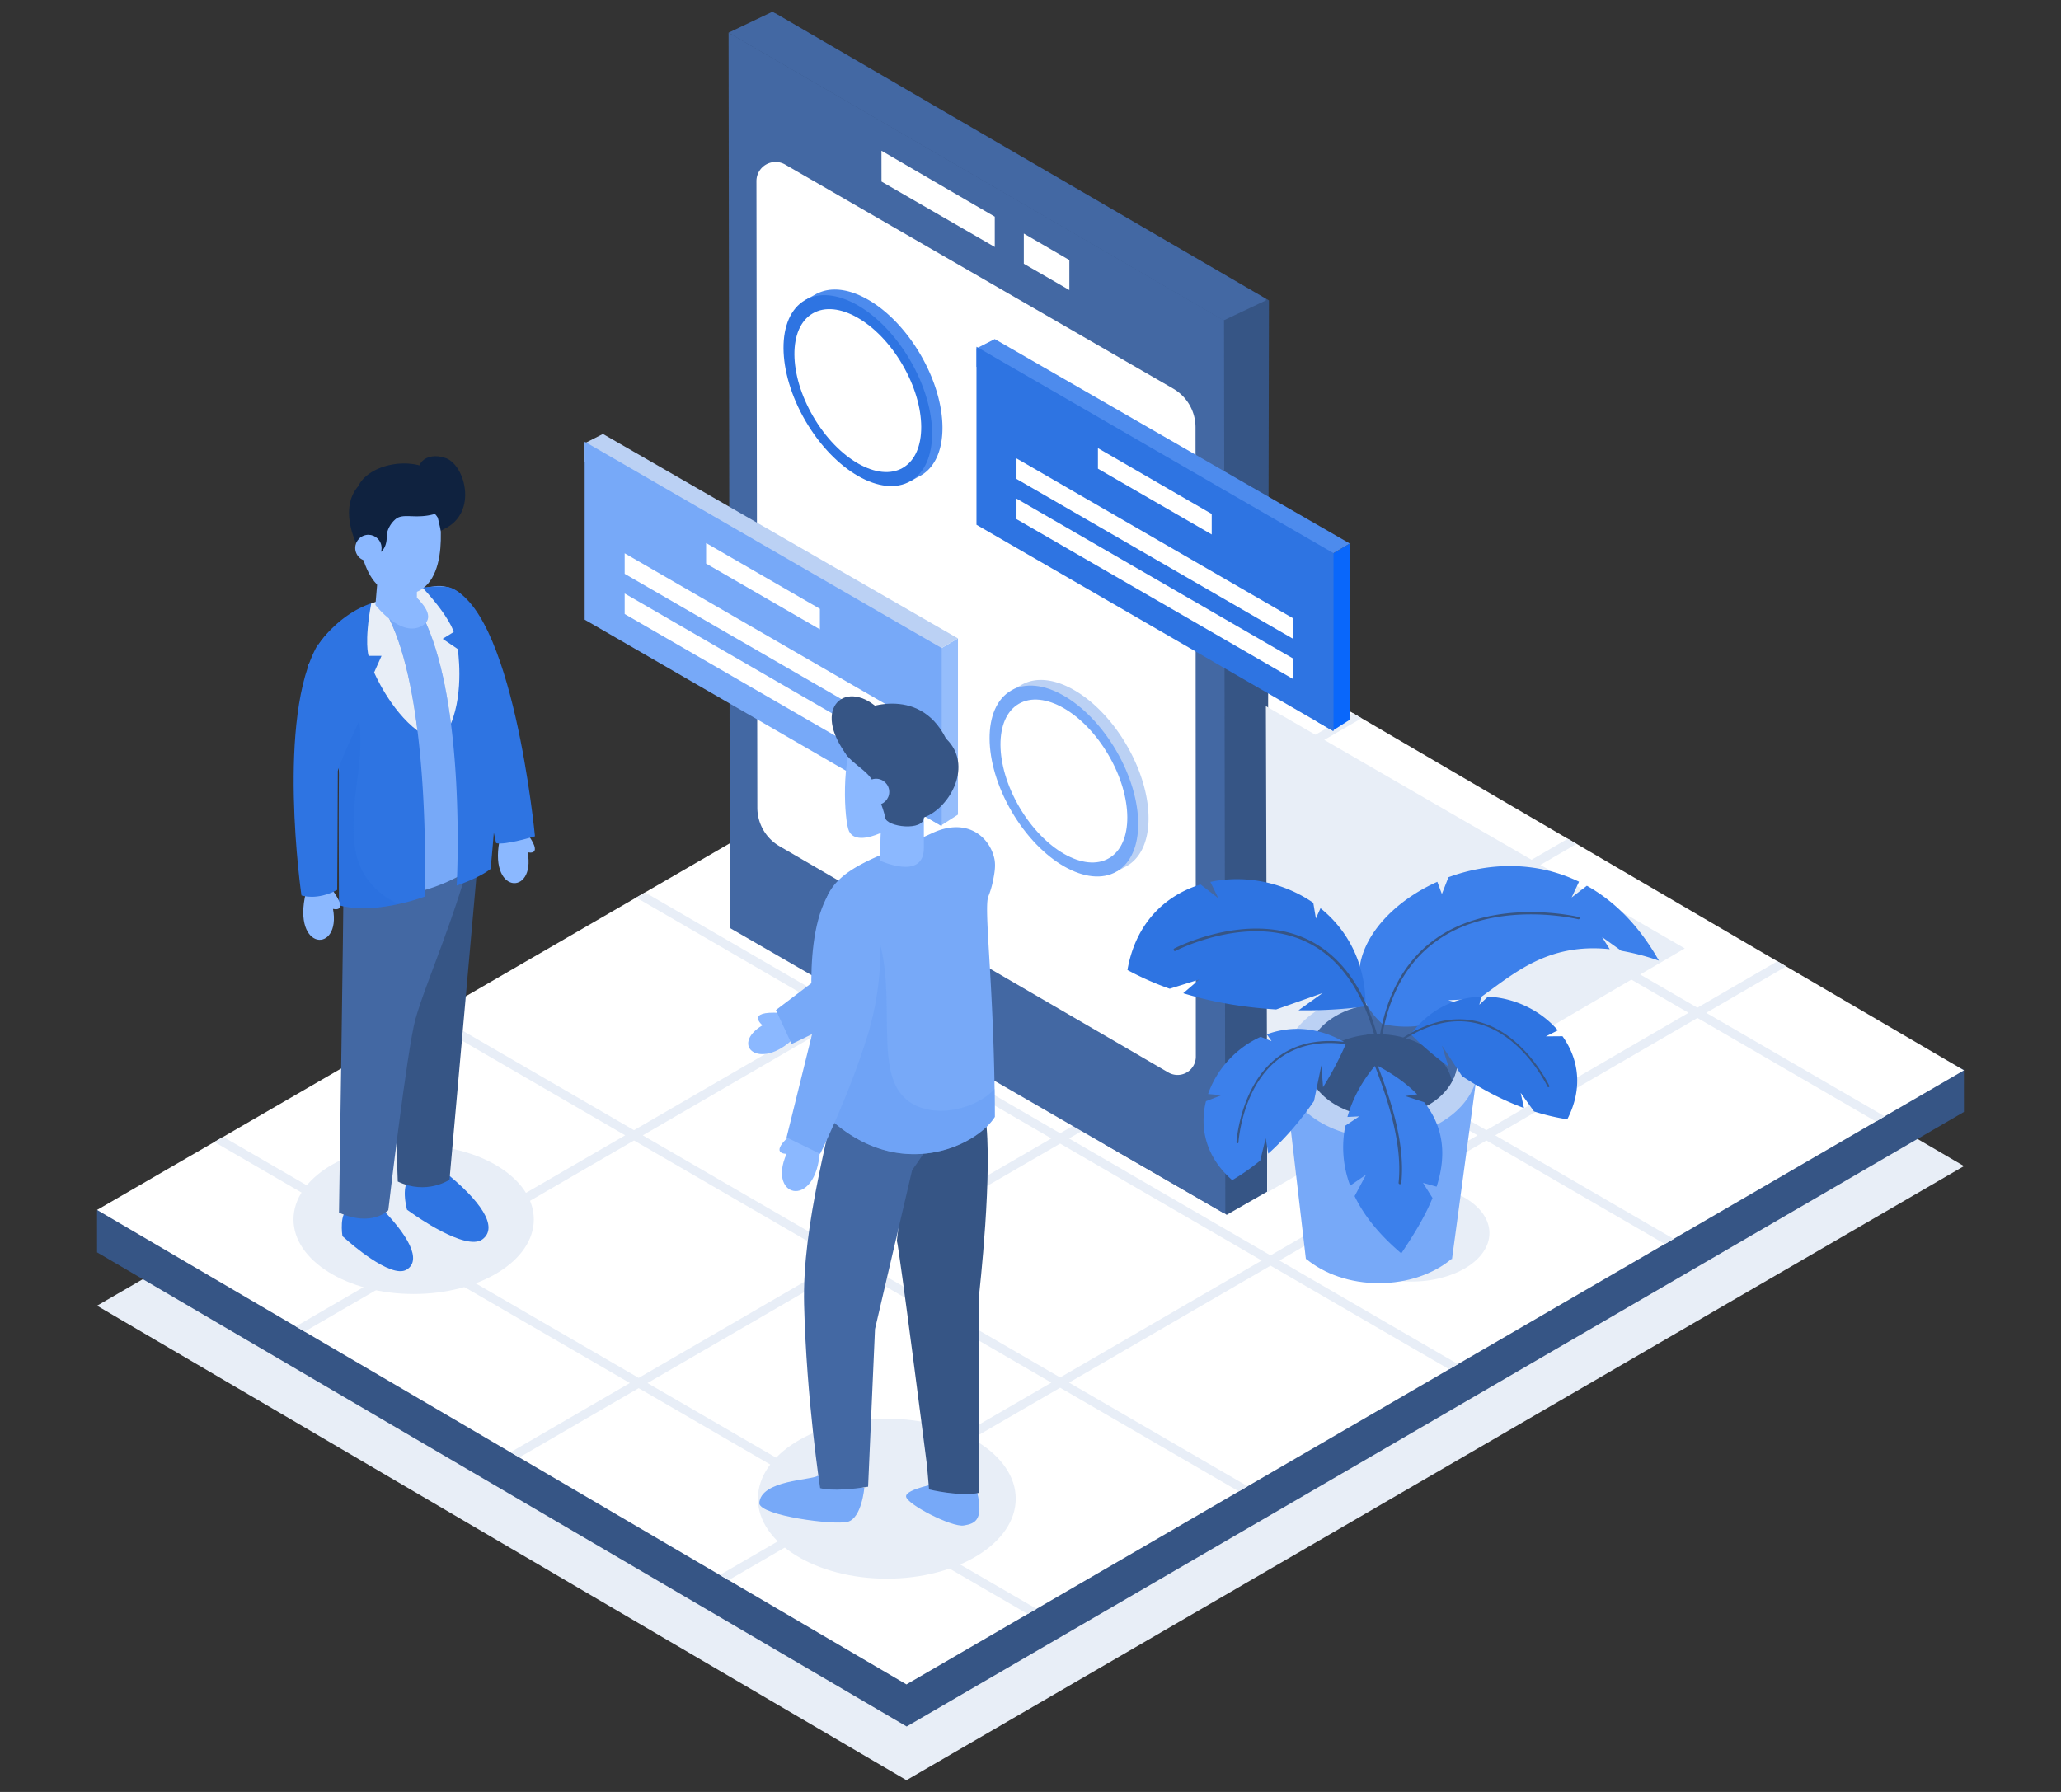 <svg xmlns="http://www.w3.org/2000/svg" viewBox="0 0 2300 2000" id="Onlinebusinesspartnership"><rect x="0" y="0" width="2300" height="2000" fill="#333333" stroke="none"/><g style="isolation:isolate" fill="#000000" class="color000000 svgShape"><g fill="#000000" class="color000000 svgShape"><polygon fill="#e8eef7" points="2191.71 1301.49 2103.2 1352.9 2093.35 1358.62 1867.73 1489.65 1857.88 1495.37 1627.01 1629.45 1617.14 1635.17 1392.32 1765.74 1382.47 1771.48 1156.78 1902.55 1146.93 1908.27 1011.56 1986.88 813.07 1870.52 803.26 1864.77 579.49 1733.58 569.68 1727.83 339.9 1593.12 330.1 1587.36 108.29 1457.33 239.23 1381.45 249.09 1375.73 475.03 1244.81 484.89 1239.09 709.97 1108.67 719.84 1102.95 950.95 969.02 960.81 963.3 1186.68 832.42 1196.54 826.71 1288.44 773.45 1509.66 902.76 1519.48 908.51 1749.59 1043.04 1759.41 1048.77 1983.5 1179.78 1993.32 1185.52 2191.71 1301.49" class="colore8eaf7 svgShape"></polygon><polygon fill="#365585" points="1288.18 713.4 108.3 1350.88 108.32 1397.79 1011.82 1926.95 2191.68 1241.06 2191.66 1194.15 1288.18 713.4" class="color364085 svgShape"></polygon><polygon fill="#ffffff" points="2191.71 1194.6 2103.2 1246.01 2093.35 1251.73 1867.73 1382.76 1857.88 1388.47 1627.01 1522.56 1617.14 1528.28 1392.32 1658.85 1382.47 1664.58 1156.78 1795.66 1146.93 1801.38 1011.56 1879.99 813.07 1763.63 803.26 1757.88 579.49 1626.68 569.68 1620.93 339.9 1486.23 330.1 1480.47 108.29 1350.44 239.23 1274.56 249.09 1268.84 475.03 1137.92 484.89 1132.2 709.97 1001.78 719.84 996.06 950.95 862.13 960.81 856.41 1186.68 725.53 1196.54 719.81 1288.44 666.56 1509.66 795.87 1519.48 801.62 1749.59 936.14 1759.41 941.88 1983.5 1072.89 1993.32 1078.63 2191.71 1194.6" class="colorffffff svgShape"></polygon><path fill="#e8eef7" d="M1904.06,1130.43l89.26-51.81-9.82-5.73-89.29,51.82L1669.3,994.18l90.11-52.3-9.82-5.74-90.14,52.32-231-134,91-52.81-9.82-5.75-91,52.84-222.1-128.9-9.86,5.72,222.11,128.9-225.7,131-222.28-129L951,862.13l222.29,129-231,134L719.84,996.06l-9.87,5.72,222.47,129.1L707.53,1261.41,484.9,1132.2l-9.87,5.72,222.65,129.21-225.77,131L249.09,1268.84l-9.86,5.72,222.82,129.33L330.1,1480.47l9.8,5.76,132-76.62,231,134-133.18,77.28,9.81,5.75,133.22-77.31L937.62,1679.9l-134.36,78,9.81,5.75,134.4-78,199.46,115.76,9.85-5.72L957.32,1679.9l225.77-131.05,199.38,115.73,9.85-5.73L1193,1543.13l224.9-130.52,199.29,115.67,9.87-5.72-199.3-115.67,231-134,199.22,115.62,9.85-5.71-199.22-115.63,225.7-131,199.14,115.58,9.85-5.72ZM1418.64,860.15l231,134-225.7,131-231-134Zm-235.55,136.7,231,134-231,134-230.95-134ZM942.29,1136.6l231,134L948.33,1401.17l-231-134ZM481.76,1403.89l225.77-131,231,134-225.77,131Zm465.71,270.29L722.56,1543.65l225.77-131,224.91,130.52Zm235.62-136.76L958.2,1406.89l224.89-130.53L1408,1406.89Zm234.76-136.25L1193,1270.64l231-134,224.89,130.53Zm240.81-139.76-224.91-130.53,225.7-131,224.91,130.53Z" class="colore8eaf7 svgShape"></path><ellipse cx="1574.95" cy="1376.28" fill="#e8eef7" rx="87.21" ry="54.12" class="colore8eaf7 svgShape"></ellipse><ellipse cx="461.63" cy="1361.03" fill="#e8eef7" rx="134.1" ry="83.22" class="colore8eaf7 svgShape"></ellipse><ellipse cx="989.67" cy="1672.71" fill="#e8eef7" rx="143.85" ry="89.27" class="colore8eaf7 svgShape"></ellipse><path fill="#365585" d="M1414.06,1330.07l-45.16,25.84-1.2-.93-134.33-77.6-173.65-124.83-27.92-20.07-165.67-119.1-4.64-67.26-.7-10.29h0L848.34,755.59v-.17L843.28,682v-.14L816.86,299l-.38-260.78,48.95-23.36,550.68,320.41V337Z" class="color364085 svgShape"></path><polygon fill="#4368a3" points="1367.43 1353.95 1364.27 1353.26 1229.94 1275.67 814.53 1035.76 813.43 297.26 813.06 36.48 1365.97 357.63 1367.43 1353.95" class="color4346a3 svgShape"></polygon><path fill="#ffffff" d="M1334.51,1179.31l-.34-702.41a49.87,49.87,0,0,0-24.92-43.14L876.16,183.64a21.36,21.36,0,0,0-32,18.53l1,699.32a49.84,49.84,0,0,0,24.78,43L1303.83,1197A20.42,20.42,0,0,0,1334.51,1179.31Z" class="colorffffff svgShape"></path><polygon fill="#4368a3" points="1412.69 333.53 1412.69 335.26 1365.47 357.63 813.06 36.48 862 13.12 1412.69 333.53" class="color4346a3 svgShape"></polygon><polygon fill="#ffffff" points="1193.37 290.26 1142.54 260.69 1142.54 294.38 1193.38 323.74 1193.37 290.26" class="colorffffff svgShape"></polygon><polygon fill="#ffffff" points="983.73 202.66 1110.13 275.66 1110.13 241.83 983.68 168.25 983.73 202.66" class="colorffffff svgShape"></polygon><polygon fill="#95bdfb" points="1069.05 712.53 1069.05 909.21 1050.91 920.84 1049.95 921.46 1031.82 910.97 1031.82 734.49 1050.82 723.28 1069.05 712.53" class="colorfb95e1 svgShape"></polygon><polygon fill="#bbd1f4" points="1069.05 712.53 1050.82 723.28 1031.82 734.49 652.46 515.24 652.46 494.78 654.15 493.91 672.84 484.35 1069.05 712.53" class="colorf4bbc4 svgShape"></polygon><polygon fill="#77a9f8" points="1050.91 723.34 1050.91 922.01 1049.95 921.46 1031.82 910.97 652.46 691.61 652.46 492.94 654.15 493.91 1050.82 723.28 1050.91 723.34" class="colorf8778d svgShape"></polygon><polygon fill="#ffffff" points="698.81 618.51 697.12 617.53 697.12 640.45 698.81 641.42 1005.83 818.95 1005.83 796.03 698.81 618.51" class="colorffffff svgShape"></polygon><polygon fill="#ffffff" points="697.12 662.41 697.12 685.32 698.81 686.29 1005.83 863.82 1005.83 840.91 698.81 663.38 697.12 662.41" class="colorffffff svgShape"></polygon><polygon fill="#ffffff" points="914.97 679.53 787.99 606.1 787.99 629.02 914.97 702.44 914.97 679.53" class="colorffffff svgShape"></polygon><polygon fill="#0967fb" points="1506.31 606.62 1506.31 803.3 1488.17 814.92 1487.21 815.55 1469.08 805.06 1469.08 628.58 1488.08 617.37 1506.31 606.62" class="color3066c8 svgShape"></polygon><polygon fill="#4d8bed" points="1506.31 606.62 1488.08 617.37 1469.08 628.58 1089.72 409.33 1089.72 388.87 1091.41 388 1110.1 378.44 1506.31 606.62" class="color4d86ed svgShape"></polygon><polygon fill="#2e74e2" points="1488.17 617.43 1488.17 816.1 1487.21 815.55 1469.08 805.06 1089.72 585.7 1089.72 387.03 1091.41 388 1488.08 617.37 1488.17 617.43" class="color2ed4e2 svgShape"></polygon><polygon fill="#ffffff" points="1136.07 512.6 1134.38 511.62 1134.38 534.54 1136.07 535.51 1443.09 713.04 1443.09 690.13 1136.07 512.6" class="colorffffff svgShape"></polygon><polygon fill="#ffffff" points="1134.38 556.5 1134.38 579.41 1136.07 580.38 1443.09 757.91 1443.09 735 1136.07 557.47 1134.38 556.5" class="colorffffff svgShape"></polygon><polygon fill="#ffffff" points="1352.23 573.62 1225.25 500.19 1225.25 523.11 1352.23 596.53 1352.23 573.62" class="colorffffff svgShape"></polygon><polygon fill="#e8eef7" points="1412.69 788.14 1414.35 1330.83 1880.16 1058.54 1412.69 788.14" class="colore8eaf7 svgShape"></polygon><path fill="#8bb8ff" d="M870.66,1130.51c-39.59-2.46-19.79,13.83-19.79,13.83-36.93,22.3-3,51.54,34.94,14.57" class="colorffbd8b svgShape"></path><path fill="#77a9f8" d="M967.57 1050.31L890 1109.08l-24.11 18.28 17.57 37.83s63.8-29 123.71-69c59.27-39.59 120.36-112.36 93.17-153.32-.29-.44-.59-.88-.91-1.32l-8.56 0C1030.56 946.71 967.57 1050.31 967.57 1050.31zM912.49 1647.17c-5.71 4.83-64 4.58-65.14 30.75 1.49 13.75 83.13 24.63 98.69 20.57s18.5-37.78 18.5-37.78zM1088.7 1658.36c10.4 37.64.41 42.12-13.2 44.26s-63.7-23.83-64.36-32.32 37-15 37-15z" class="colorf8778d svgShape"></path><path fill="#365585" d="M1000.87,1384.89c2.29,5.35,33.63,250.74,33.63,250.74l2.3,26.75s34.23,8.32,55.8,3.82V1445.28s16.05-140.66,6.88-200.29-83.32,13.76-83.32,13.76Z" class="color364085 svgShape"></path><path fill="#4368a3" d="M943.18,1176.43l124.72,44.37c-16.87,40-50,85.22-50,85.22l-41.43,177.33-7.71,176c-39.62,6.38-53.51,1.53-53.51,1.53S900,1562.24,897.36,1456C895.16,1366.15,926.28,1263.7,943.18,1176.43Z" class="color4346a3 svgShape"></path><path fill="#77a9f8" d="M923.66,1246.52c79.5,74.92,166.65,32.11,186.52,0q0-16.05-.26-31.18c-1.86-124.74-12-202.24-7-214.69a99,99,0,0,0,5.22-17.52c1.64-8.28,3.33-17,1.44-25.25-5.49-24-30.72-46.19-69.71-27.84-53.38,25.12-108.55,36.69-119.25,78-2.36,9.1-3.75,23.84-4.44,41.73C913.72,1113,920.08,1215.53,923.66,1246.52Z" class="colorf8778d svgShape"></path><path fill="#8bb8ff" d="M947.58,927.89c6.15,12.3,25,6,32.47,2.92,1.91-.79,3.07-1.37,3.07-1.37l-.89,17.67-.66,13.23S1031,983.52,1031,946.43v-34s29.35-21.64,24.72-61.81-69.53-69.53-100.43-30.9C938.3,844.46,942.05,916.84,947.58,927.89Z" class="colorffbd8b svgShape"></path><path d="M983.12,929.44l-.89,17.67a41.09,41.09,0,0,0,17.11-28.54,162.8,162.8,0,0,1-19.29,12.24C982,930,983.12,929.44,983.12,929.44Z" style="mix-blend-mode:multiply" fill="#8bb8ff" class="colorffbd8b svgShape"></path><g style="mix-blend-mode:multiply" opacity=".46" fill="#000000" class="color000000 svgShape"><path fill="#669ef5" d="M923.66,1246.52c79.5,74.92,166.65,32.11,186.52,0q0-16.05-.26-31.18c-21.7,24-73.78,35.5-100.64,9.77-35.93-34.4-4.59-125.37-34.4-192.64l-58.72,17.27C913.72,1113,920.08,1215.53,923.66,1246.52Z" class="color9f66f5 svgShape"></path></g><path fill="#365585" d="M946.33,844.58c-43.31-56-.5-88.84,36.19-51.38" class="color364085 svgShape"></path><path fill="#8bb8ff" d="M885.43,1264.1c-29.81,24.46-7.64,23.7-7.64,23.7-22.93,51.22,37.46,63.45,37.46-11.47" class="colorffbd8b svgShape"></path><path fill="#77a9f8" d="M908.37,1145.61s-16.19-120.17,27.45-162.14l6.65-5.41c48.46,13.13,46.93,109.45,25.52,178.25s-52.74,131.49-52.74,131.49l-37.46-18.35Z" class="colorf8778d svgShape"></path><path fill="#365585" d="M975.39,878.45c0-15.45-24.72-24.72-32.45-38.62s-6.18-38.63-6.18-38.63,13.91-3.09,18.54-6.18,69.53-32.45,100.43,29.36c30.9,29.35,4.64,77.25-24.72,88.06,0,15.45-41.72,10.82-43.26,0S975.39,878.45,975.39,878.45Z" class="color364085 svgShape"></path><circle cx="977.71" cy="883.86" r="14.68" fill="#8bb8ff" class="colorffbd8b svgShape"></circle><path fill="#8bb8ff" d="M587.18,928.84c20.9,27.67,1.68,22.33,1.68,22.33,9.25,49.61-46.13,47.56-30.32-17.93" class="colorffbd8b svgShape"></path><path fill="#2e74e2" d="M498.32 655C572.22 672.14 597 933.39 597 933.39S563.29 943.7 553.66 941L524.1 810.33M494.56 1306.59l-34.83 8.35c-13.84 4.59-5.54 35.23-5.54 35.23l7.18 5s58.51 41.88 77 28.08S536.12 1339.64 494.56 1306.59zM422.15 1345l-31.69 4c-12.72 2.73-8.32 30.7-8.32 30.7l5.89 5.13s47.84 42.78 65.56 32.33S455.81 1378.34 422.15 1345z" class="color2ed4e2 svgShape"></path><path fill="#365585" d="M534.62,945.58l-33,371.11s-25.52,17.42-57.71,2L431.41,965.58Z" class="color364085 svgShape"></path><path fill="#4368a3" d="M383.33,981.15c.18,32.64-5,372.3-5,372.3,37.12,16.5,55-2.75,55-2.75s21-179.93,30.25-213.12c11.69-41.94,45.37-114.13,66.69-201Z" class="color4346a3 svgShape"></path><path fill="#77a9f8" d="M538.54,960.2s-55.69,50.88-149.19,39.88c-3.19-36.65-3.47-59.07-4.83-82.37-1-16.92-2.54-34.28-6.17-57.88-8.25-53.63-40.56-108.63-33.69-118.25,6.71-9.39,11.54-60,127.18-84.8,2.91-.62,5.89-1.24,9-1.83,42.62-8.25,49.5,39.88,57.75,94.88S538.54,960.2,538.54,960.2Z" class="colorf8778d svgShape"></path><path fill="#2e74e2" d="M547.47 969.83c-13.06 10.31-37.81 18.56-37.81 18.56s5.07-91.24-6.41-180.81c-7.43-58-21.79-115.23-48.93-146.63 0 0 5.43-3.27 17.26-5.08a120.55 120.55 0 0126.74-.84S579.1 655 547.47 969.83zM473.91 1000.76a224 224 0 01-29.29 8.31c-19.14 4.12-44.52 7.12-66.27 1.32-.69-123.06 0-150.56 0-150.56L365.23 778.3l-9.57-59.41s21.49-32.95 58.62-45.45c2.72-.92 5.53-1.73 8.42-2.41 23.15 31.39 36.07 87.46 43.2 144.56C477.29 906.86 473.91 1000.76 473.91 1000.76z" class="color2ed4e2 svgShape"></path><path fill="#e8eef7" d="M465.9 815.59c-30.72-23.28-48.36-65.08-48.36-65.08L425.79 732H411.35s-5.19-14.54 2.93-58.51c2.72-.92 5.53-1.73 8.42-2.41C445.85 702.42 458.77 758.49 465.9 815.59zM503.25 807.58c-7.43-58-21.79-115.23-48.93-146.63 0 0 5.43-3.27 17.26-5.08 31.34 34 34.71 49.54 34.71 49.54L494 713l16.81 11.4S518.26 771.21 503.25 807.58z" class="colore8eaf7 svgShape"></path><g style="mix-blend-mode:multiply" opacity=".31" fill="#000000" class="color000000 svgShape"><path fill="#226bdd" d="M444.62,1009.07c-19.14,4.12-44.52,7.12-66.27,1.32-.69-123.06,0-150.56,0-150.56L365.23,778.3l30.31-1c17.87,68.06-6.19,100.37,0,164.31C399.31,980.64,425.09,1000,444.62,1009.07Z" class="colordd2265 svgShape"></path></g><path fill="#8bb8ff" d="M369.93,992.09c20.9,27.67,1.68,22.33,1.68,22.33,9.25,49.61-46.13,47.56-30.32-17.93" class="colorffbd8b svgShape"></path><path fill="#2e74e2" d="M376.29,993.2c-22.69,12.38-39.88,6.19-39.88,6.19S307.54,800,355,718.89l5.58,2.52c11.81,5.33,20.79,18,28.11,28.42,15.88,22.51,13.06,52.93,13.06,52.93S380.41,847.45,377,860.51C377,886.64,376.29,993.2,376.29,993.2Z" class="color2ed4e2 svgShape"></path><path fill="#8bb8ff" d="M471.46,698.23c-23.73,14.39-52.51-23-52.51-23l3.6-42.44,2.75,1.07L465,649.31v18s1.46,1.25,3.4,3.29C474.28,676.79,484.56,690.3,471.46,698.23Z" class="colorffbd8b svgShape"></path><path d="M468.39,670.59c-8.94,17.25-35,6.4-45.12-34.22l2-2.53L465,649.31v18S466.45,668.55,468.39,670.59Z" style="mix-blend-mode:multiply" fill="#8bb8ff" class="colorffbd8b svgShape"></path><path fill="#8bb8ff" d="M489.25,565.93s17.11,90.36-34,97.46C399.53,671.12,399.53,586,399.53,586l52.6-34,21.66-4.64Z" class="colorffbd8b svgShape"></path><path fill="#0f223f" d="M485.36,573.6c9.16,10,6.64,18.63,6.64,18.63s14.27-3.09,9.63-37.12c-7.73-51.05-86-45.48-101.87-12.43-22.92,26.45-.23,68.11-.23,68.11l25.69,5s7.16-4.75,6.27-18.86a29.47,29.47,0,0,1,10.14-17.63C450.45,572.21,463.86,579.84,485.36,573.6Z" class="color0f183f svgShape"></path><circle cx="411.14" cy="611.57" r="14.7" fill="#8bb8ff" transform="rotate(-22.31 411.194 611.617)" class="colorffbd8b svgShape"></circle><path fill="#0f223f" d="M491.88,592c42.31-15.86,28.2-72.28,5.73-80.65s-40.55,8.81-22.92,26,11.46,30,11.46,30" class="color0f183f svgShape"></path><path fill="#bbd1f4" d="M1281.75,913.28c0-52.56-37.13-116.6-82.93-143-22.08-12.75-42.14-14.43-57-6.86l0-.08-12.86,7.16,6,10.25a83.91,83.91,0,0,0-4.29,27.8c0,52.56,37.13,116.6,82.93,143a85.16,85.16,0,0,0,26.87,10.4l6.09,10.46,8.6-4.63C1271.48,959.87,1281.75,940.91,1281.75,913.28Z" class="colorf4bbc4 svgShape"></path><ellipse cx="1187.27" cy="871.69" fill="#77a9f8" rx="67.5" ry="116.91" transform="rotate(-30.31 1187.303 871.695)" class="colorf8778d svgShape"></ellipse><ellipse cx="1187.27" cy="871.69" fill="#ffffff" rx="57.6" ry="99.77" transform="rotate(-30.31 1187.303 871.695)" class="colorffffff svgShape"></ellipse><path fill="#4d8bed" d="M1051.77,477.53c0-52.56-37.12-116.6-82.92-143-22.09-12.75-42.15-14.43-57-6.86l-.05-.08-12.86,7.17,6,10.25a83.82,83.82,0,0,0-4.28,27.79c0,52.56,37.12,116.6,82.92,143a85.12,85.12,0,0,0,26.88,10.4l6.08,10.46,8.6-4.62C1041.5,524.12,1051.77,505.17,1051.77,477.53Z" class="color4d86ed svgShape"></path><ellipse cx="957.29" cy="435.94" fill="#2e74e2" rx="67.5" ry="116.91" transform="rotate(-30.31 957.323 435.939)" class="color2ed4e2 svgShape"></ellipse><ellipse cx="957.29" cy="435.94" fill="#ffffff" rx="57.6" ry="99.77" transform="rotate(-30.31 957.305 435.934)" class="colorffffff svgShape"></ellipse><path fill="#77a9f8" d="M1649.55,1189.13l-16.09,119.27-.18,1.4-.16,1.15-10.66,79-2,14.65,0,.28-.06.38h-.7c-19.9,16.52-48.78,26.91-80.92,26.91s-61-10.39-80.93-26.91h-.51l-.06-.46-.13-1.15-.16-1.32-10.66-91.5-.17-1.46-.06-.5-13.95-119.71Z" class="colorf8778d svgShape"></path><ellipse cx="1540.85" cy="1189.05" fill="#bbd1f4" rx="108.71" ry="80.96" class="colorf4bbc4 svgShape"></ellipse><ellipse cx="1542.44" cy="1184.05" fill="#365585" rx="83.93" ry="62.5" class="color364085 svgShape"></ellipse><path fill="#4368a3" d="M1537.5,1154.28c41.67,0,76.24,22.61,82.81,52.25a48.81,48.81,0,0,0,6.09-23.4c0-34.52-37.58-62.5-83.94-62.5s-83.93,28-83.93,62.5a47.28,47.28,0,0,0,1.13,10.25C1472.1,1170.45,1502.26,1154.28,1537.5,1154.28Z" class="color4346a3 svgShape"></path><path fill="#3c80eb" d="M1851.28,1072.18c-22.61-40-50.48-66.93-80.41-83.57l-17,13.1,8.25-17.63c-48.49-23.5-101.44-21.35-145.72-5l-7.32,18.76L1604,984.19c-74.81,33.44-118.81,107.51-60.21,159.74l3.8,0c38.13,6.62,65.41-4.72,90.67-21.09l-22.08-6.49,33.82-1.52c39-27.67,76.41-62.76,146.41-55.42l-8.54-13.53,21.43,15.3A269.51,269.51,0,0,1,1851.28,1072.18Z" class="color3cebce svgShape"></path><path fill="#365585" d="M1537.37,1190.06h-.07a1.29,1.29,0,0,1-1.21-1.36c3.8-64.1,25.35-111,64.07-139.5,66.17-48.66,160.79-25.9,161.74-25.67a1.28,1.28,0,0,1,.94,1.55,1.3,1.3,0,0,1-1.56.94c-.93-.23-94.43-22.7-159.62,25.25-38.06,28-59.26,74.29-63,137.58A1.28,1.28,0,0,1,1537.37,1190.06Z" class="color364085 svgShape"></path><path fill="#2e74e2" d="M1473.62,1013.69l-5.13,11.45-2.91-17.46c-33.56-23.26-76.54-31.61-114.85-23.37l8.82,18.13-19.78-15.28c-39.64,12.19-72.48,43.32-81.59,95.47a327.21,327.21,0,0,0,47.16,20.92l33-10.32-17.89,15.33c36.25,11.12,72.25,16.19,103.69,18.11l51.88-18.31-26.93,19.24c44.42.6,74.85-4.51,74.85-4.51C1524.11,1074.64,1503.49,1037.72,1473.62,1013.69Z" class="color2ed4e2 svgShape"></path><path fill="#365585" d="M1541.11,1181a1.53,1.53,0,0,1-1.48-1.21c-13.25-65.8-40.85-109.07-82-128.61-65.9-31.28-145,9.7-145.76,10.12a1.51,1.51,0,0,1-1.41-2.68c.8-.42,81.16-42.11,148.46-10.19,42.09,20,70.26,64,83.71,130.76a1.51,1.51,0,0,1-1.19,1.78Z" class="color364085 svgShape"></path><path fill="#2e74e2" d="M1653,1112.4l-2.1,9,9.52-9c30.16,1.31,59.2,15.6,78.08,37.59l-13.3,6.73,18.48-.15c17.89,24.89,23.31,57.91,5.36,92.7a242.83,242.83,0,0,1-37.12-8.77L1697,1219.7l3.68,17c-26.31-9.66-49.78-22.77-69.15-35.7l-22.37-34,7.26,23.38c-26.43-19.51-42.06-36.13-42.06-36.13C1596,1125.71,1624.63,1113.19,1653,1112.4Z" class="color2ed4e2 svgShape"></path><path fill="#365585" d="M1538.42,1180.73a1.12,1.12,0,0,0,1.42,0c37.22-32.82,72.82-46,105.8-39.06,52.79,11.05,81,70.53,81.31,71.13a1.11,1.11,0,0,0,1.48.54,1.13,1.13,0,0,0,.55-1.49c-.29-.61-29-61.08-82.87-72.37-33.72-7.06-70,6.25-107.75,39.57a1.11,1.11,0,0,0-.1,1.58A.75.75,0,0,0,1538.42,1180.73Z" class="color364085 svgShape"></path><path fill="#3c80eb" d="M1413.73,1154.43l5.29,7.62-12.17-4.83c-27.54,12.38-49.23,36.4-58.64,63.8l14.85,1.34-17.23,6.69c-7.42,29.75-.24,62.43,29.3,88.11a241.94,241.94,0,0,0,31.25-21.88l6.07-24.85,2.88,17.18c20.88-18.71,37.84-39.57,51.05-58.74l8.21-39.84,1.9,24.4c17.35-27.9,25.72-49.12,25.72-49.12C1471.6,1145.73,1440.34,1144.69,1413.73,1154.43Z" class="color3cebce svgShape"></path><path fill="#365585" d="M1545.42,1175.56a1.13,1.13,0,0,1-1.34.48c-46.72-16.73-84.65-15.78-112.75,2.83-45,29.79-49.2,95.5-49.24,96.16a1.11,1.11,0,0,1-1.18,1,1.12,1.12,0,0,1-1.05-1.18c0-.67,4.32-67.46,50.23-97.89,28.71-19,67.32-20.06,114.75-3.08a1.12,1.12,0,0,1,.67,1.43A1.21,1.21,0,0,1,1545.42,1175.56Z" class="color364085 svgShape"></path><path fill="#3c80eb" d="M1516.91,1246l-15.53,10.35a120.89,120.89,0,0,0,5.37,66.93l17.72-12.22L1511.69,1335c9.91,20.57,26.38,42.15,52.12,63.9,11.63-17.45,25.44-38.79,34.82-61.82L1588,1320.18l15.21,4.26c9.9-30.84,10.19-63.89-13.93-94.26l-21-6.84s6.16-.92,13.2-1.93c-11.21-11.52-26.25-22.57-46-32.86,0,0-21.88,22.79-31.81,58.11Z" class="color3cebce svgShape"></path><path fill="#365585" d="M1562.3,1321.69h-.16a1.51,1.51,0,0,1-1.35-1.66c5-47.85-15.75-102.31-28.17-134.85-8.1-21.23-10.52-28-7.38-30.17,2.2-1.49,5.69.45,13.31,7.46a1.53,1.53,0,0,1,.09,2.14,1.51,1.51,0,0,1-2.14.09c-6.65-6.11-8.88-7-9.52-7.11-.72,2.44,4,14.67,8.47,26.51,12.51,32.79,33.46,87.68,28.35,136.25A1.51,1.51,0,0,1,1562.3,1321.69Z" class="color364085 svgShape"></path></g></g></svg>